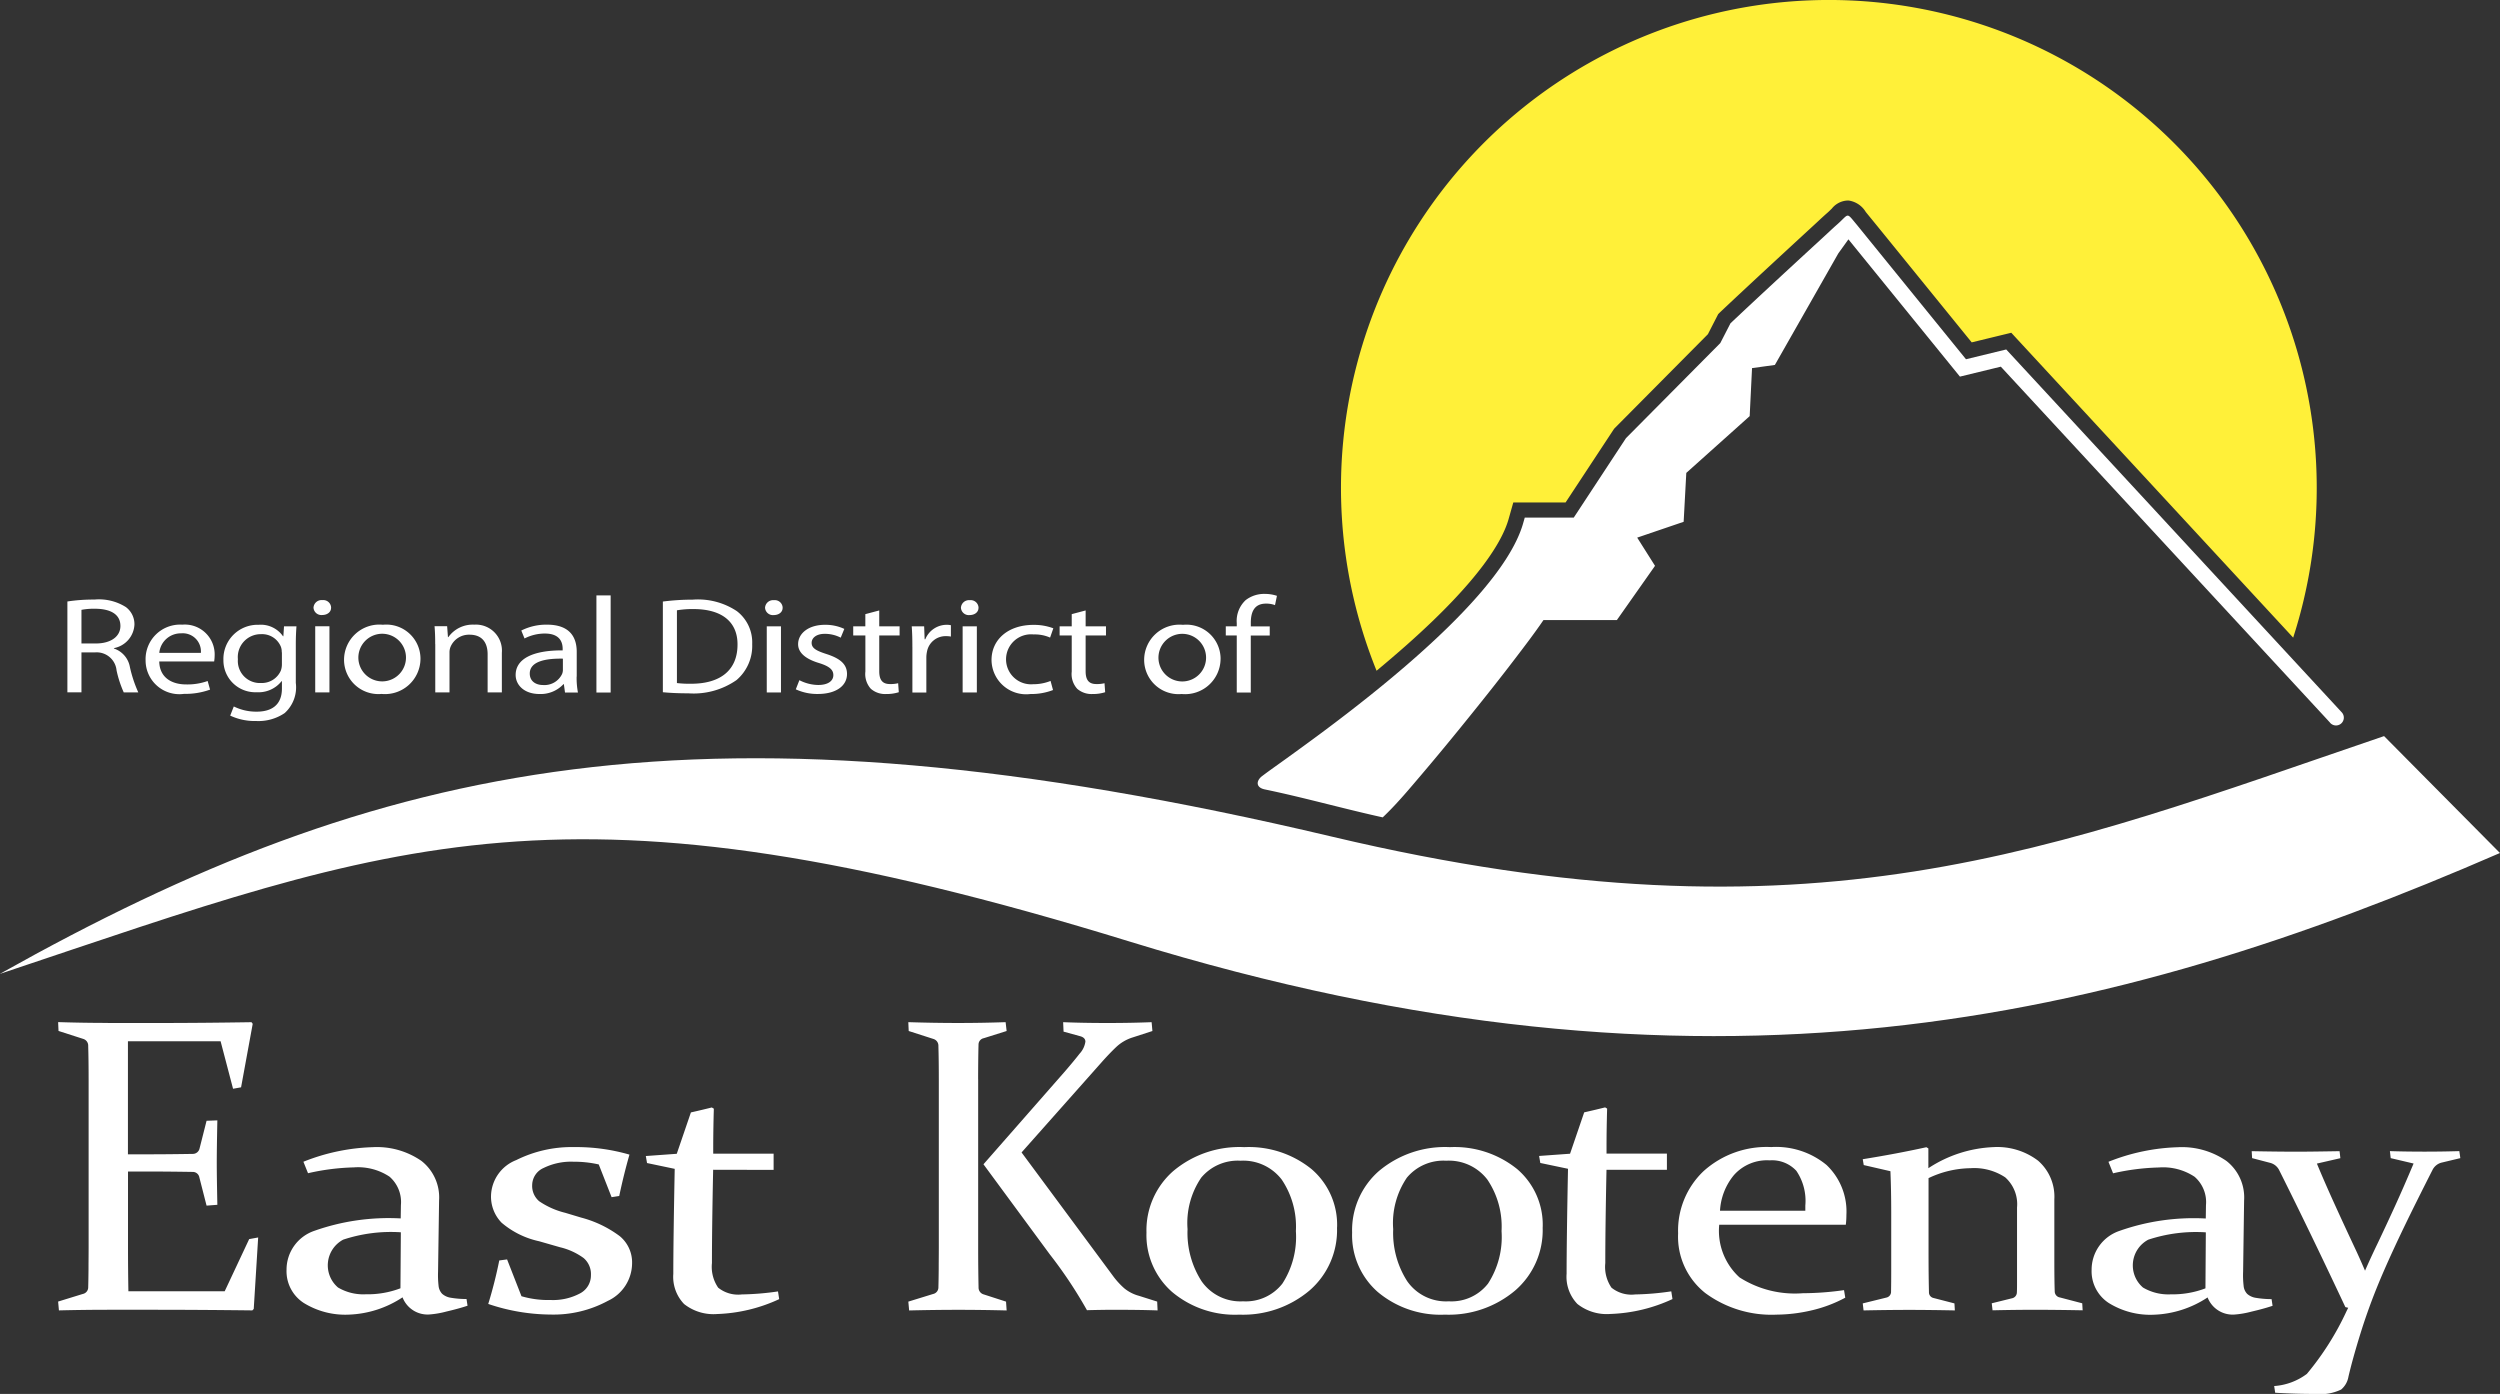<svg id="Logo" xmlns="http://www.w3.org/2000/svg" width="139" height="77.504" viewBox="0 0 139 77.504">
  <rect x="0" y="0" width="139" height="77.504" fill="#333333" stroke="none"/>
  <g id="Group_195" data-name="Group 195" transform="translate(-21.659 -16.964)">
    <path id="Path_19" data-name="Path 19" d="M21.659,152c21.172-11.873,39.122-15.9,74.1-7.616,26.707,6.328,40.044.672,58.454-5.6l6.443,6.5c-21.632,9.408-44.185,14.785-76.174,4.928-31.439-9.687-40.733-5.6-62.826,1.792Z" transform="translate(0 -80.893)" fill="#fff" fill-rule="evenodd"/>
    <path id="Path_20" data-name="Path 20" d="M263.124,53.164l.507.625,5.551,6.838,2.237-.544,18.41,19.91.252.273a.435.435,0,1,1-.677.545l-.25-.271-18.035-19.5-2.274.553-6.2-7.632-.563.783-3.526,6.2-1.27.176-.131,2.67-3.524,3.156-.147,2.719-2.583.88.991,1.568L249.77,75.13h-4.081c-.5.734-1.05,1.454-1.588,2.158-.8,1.05-1.624,2.088-2.454,3.117-.906,1.125-1.825,2.244-2.762,3.345-.617.725-1.277,1.516-1.96,2.182l-.172.167-.237-.053c-2.1-.472-4.178-1.055-6.284-1.494-.578-.105-.508-.511-.177-.755.409-.309.835-.606,1.251-.906q1.041-.748,2.071-1.512c1.819-1.355,3.606-2.766,5.3-4.268,1.976-1.754,5.158-4.808,5.884-7.368l.089-.313h2.725l2.9-4.413,5.246-5.288.566-1.1c1.544-1.457,3.451-3.216,5.162-4.789.259-.238.509-.477.762-.7.7-.615.486-.72,1.115.027Z" transform="translate(-138.214 -23.689)" fill="#fff" fill-rule="evenodd"/>
    <path id="Path_21" data-name="Path 21" d="M247.271,52.794c4.04-3.586,5.293-5.769,5.633-6.969l.261-.924h2.907l2.7-4.1,5.213-5.255.572-1.116.1-.1c1.579-1.49,3.5-3.261,5.17-4.8l.252-.233c.176-.164.349-.325.524-.479.117-.1.2-.189.274-.258a1.181,1.181,0,0,1,.924-.448,1.333,1.333,0,0,1,.963.64l.669.819L278.653,36l2.2-.535,15.674,16.951a27.126,27.126,0,1,0-50.964,1.842Q246.464,53.509,247.271,52.794Z" transform="translate(-147.367)" fill="#fff039"/>
    <path id="Path_22" data-name="Path 22" d="M33.6,118h.8c.836,0,1.366-.388,1.366-.973,0-.662-.566-.95-1.393-.958a3.79,3.79,0,0,0-.773.061V118Zm-.782-2.335a9.62,9.62,0,0,1,1.5-.106,2.8,2.8,0,0,1,1.752.418,1.19,1.19,0,0,1,.476.973,1.4,1.4,0,0,1-1.141,1.308v.023a1.324,1.324,0,0,1,.889,1.034,7.217,7.217,0,0,0,.467,1.407h-.809a6.073,6.073,0,0,1-.4-1.224,1.111,1.111,0,0,0-1.213-1H33.6v2.22h-.782v-5.057Zm7.422,2.859a1.01,1.01,0,0,0-1.1-1.087,1.2,1.2,0,0,0-1.213,1.087ZM37.925,119c.018.9.7,1.277,1.491,1.277a3.318,3.318,0,0,0,1.2-.19l.135.479a4.041,4.041,0,0,1-1.447.236,1.878,1.878,0,0,1-2.138-1.863,1.921,1.921,0,0,1,2.039-1.985,1.661,1.661,0,0,1,1.8,1.734,2.187,2.187,0,0,1-.027.312Zm6.811-.51a.808.808,0,0,0-.045-.3,1.124,1.124,0,0,0-1.1-.707,1.274,1.274,0,0,0-1.293,1.392,1.225,1.225,0,0,0,1.285,1.323,1.153,1.153,0,0,0,1.1-.684,1.012,1.012,0,0,0,.062-.357v-.662Zm.782,1.7a1.926,1.926,0,0,1-.62,1.68,2.591,2.591,0,0,1-1.581.441,3.218,3.218,0,0,1-1.447-.3l.2-.509a2.8,2.8,0,0,0,1.276.289c.809,0,1.4-.357,1.4-1.285v-.411h-.018a1.636,1.636,0,0,1-1.384.616,1.772,1.772,0,0,1-1.851-1.795,1.9,1.9,0,0,1,1.958-1.954,1.5,1.5,0,0,1,1.357.639h.018l.036-.555h.692c-.018.266-.036.563-.036,1.011v2.137Zm1.079.532v-3.68h.791v3.68Zm.881-4.714c.009.228-.189.41-.5.41a.437.437,0,0,1-.476-.41.449.449,0,0,1,.494-.419.436.436,0,0,1,.485.419ZM49,118.89a1.324,1.324,0,1,0,1.338-1.43A1.328,1.328,0,0,0,49,118.89Zm3.45-.038a1.974,1.974,0,0,1-2.165,1.954,1.909,1.909,0,0,1-2.085-1.893,1.963,1.963,0,0,1,2.157-1.954,1.9,1.9,0,0,1,2.093,1.894Zm.818-.814c0-.38-.009-.692-.036-1h.7l.045.608H54a1.663,1.663,0,0,1,1.438-.692,1.446,1.446,0,0,1,1.536,1.567v2.2h-.791V118.6c0-.593-.26-1.088-1.006-1.088a1.11,1.11,0,0,0-1.06.685.832.832,0,0,0-.054.312v2.213h-.791v-2.684Zm7.1.806c-.862-.015-1.842.114-1.842.829,0,.433.341.638.746.638a1.084,1.084,0,0,0,1.051-.615.613.613,0,0,0,.045-.213v-.639Zm.764,1a4.387,4.387,0,0,0,.072.882h-.719l-.063-.464H60.4a1.729,1.729,0,0,1-1.329.548c-.881,0-1.33-.524-1.33-1.057,0-.89.934-1.376,2.614-1.369V118.3c0-.3-.1-.852-.988-.852a2.468,2.468,0,0,0-1.132.274l-.18-.441a3.08,3.08,0,0,1,1.429-.327c1.329,0,1.653.768,1.653,1.506v1.376Zm1.1-4.517h.791v5.4h-.791v-5.4Zm4.475,4.874a5.8,5.8,0,0,0,.791.038c1.671,0,2.579-.791,2.579-2.175.009-1.209-.8-1.977-2.453-1.977a5.226,5.226,0,0,0-.916.069V120.2Zm-.782-4.532a13.2,13.2,0,0,1,1.662-.106,3.9,3.9,0,0,1,2.453.639,2.192,2.192,0,0,1,.853,1.84,2.493,2.493,0,0,1-.871,1.993,4.176,4.176,0,0,1-2.677.737c-.557,0-1.024-.023-1.419-.061v-5.042Zm5.778,5.057v-3.68h.79v3.68Zm.881-4.714c.009.228-.189.41-.5.41a.437.437,0,0,1-.476-.41.449.449,0,0,1,.494-.419.436.436,0,0,1,.485.419Zm.934,4.03a2.348,2.348,0,0,0,1.043.266c.575,0,.844-.243.844-.548s-.224-.494-.809-.676c-.781-.236-1.15-.6-1.15-1.042,0-.593.566-1.08,1.5-1.08a2.487,2.487,0,0,1,1.069.228l-.2.487a1.919,1.919,0,0,0-.889-.213c-.467,0-.728.228-.728.5,0,.3.26.441.826.624.755.244,1.141.562,1.141,1.11,0,.646-.593,1.11-1.626,1.11a2.839,2.839,0,0,1-1.222-.258l.2-.51Zm4.439-3.878v.882h1.132v.51H77.957v1.985c0,.456.153.715.593.715a1.738,1.738,0,0,0,.458-.046l.036.5a2.224,2.224,0,0,1-.7.1,1.207,1.207,0,0,1-.853-.289,1.22,1.22,0,0,1-.305-.958v-2.007H76.51v-.51h.674v-.677l.773-.205Zm1.842,2.03c0-.434-.009-.806-.036-1.148h.691l.027.722h.036a1.285,1.285,0,0,1,1.2-.806,1.008,1.008,0,0,1,.224.023v.631a1.4,1.4,0,0,0-.269-.023,1.049,1.049,0,0,0-1.06.859,1.615,1.615,0,0,0-.036.312v1.962H79.8V118.19Zm2.795,2.532v-3.68h.79v3.68Zm.881-4.714c.008.228-.189.41-.5.41a.437.437,0,0,1-.476-.41.449.449,0,0,1,.494-.419.436.436,0,0,1,.485.419Zm4.142,4.578a3.332,3.332,0,0,1-1.249.22A1.924,1.924,0,0,1,84.2,118.92c0-1.133.917-1.954,2.336-1.954a3.054,3.054,0,0,1,1.1.19l-.18.517a2.1,2.1,0,0,0-.917-.175,1.39,1.39,0,1,0-.027,2.768,2.578,2.578,0,0,0,.97-.183l.135.5Zm1.816-4.426v.882h1.131v.51H89.432v1.985c0,.456.152.715.592.715a1.736,1.736,0,0,0,.458-.046l.036.5a2.217,2.217,0,0,1-.7.1,1.207,1.207,0,0,1-.853-.289,1.219,1.219,0,0,1-.306-.958v-2.007h-.673v-.51h.673v-.677l.773-.205Zm4.052,2.73a1.324,1.324,0,1,0,1.338-1.43,1.328,1.328,0,0,0-1.338,1.43Zm3.45-.038a1.974,1.974,0,0,1-2.165,1.954,1.909,1.909,0,0,1-2.084-1.893,1.963,1.963,0,0,1,2.157-1.954,1.9,1.9,0,0,1,2.093,1.894Zm.9,1.871v-3.171h-.61v-.51h.61v-.175a1.576,1.576,0,0,1,.5-1.285,1.678,1.678,0,0,1,1.06-.342,2.126,2.126,0,0,1,.674.107l-.108.517a1.366,1.366,0,0,0-.5-.084c-.674,0-.845.5-.845,1.065v.2h1.052v.51H98.614v3.171Z" transform="translate(-7.412 -65.259)" fill="#fff" fill-rule="evenodd"/>
    <path id="Path_23" data-name="Path 23" d="M34.041,186.176h2.711q2.5,0,5.276-.045l.067.091-.647,3.53-.446.08-.692-2.639H35.157v6.284h1.015q1.161,0,2.588-.023a.384.384,0,0,0,.379-.3l.39-1.542.6-.023q-.033,1.6-.033,2.365,0,.742.033,2.33l-.6.046-.4-1.566a.37.37,0,0,0-.346-.308q-1.451-.023-2.622-.023h-1v4.158q0,1.269.022,2.5h5.354l1.361-2.9.5-.091-.246,3.975-.078.08q-2.889-.034-5.332-.035H34.086q-1.35,0-2.766.035l-.044-.491,1.372-.423a.375.375,0,0,0,.3-.354q.012-.457.017-1.022c0-.378.006-.794.006-1.251v-9.265q0-.582-.006-1.051t-.017-.846a.39.39,0,0,0-.267-.389l-1.383-.445-.022-.492q1.439.046,2.766.045Zm16.286,11.636a8.449,8.449,0,0,0-3.2.409,1.619,1.619,0,0,0-.289,2.661,2.763,2.763,0,0,0,1.543.377,5.133,5.133,0,0,0,1.928-.333l.022-3.113Zm-5.41-3.923a11.244,11.244,0,0,1,3.848-.809,4.35,4.35,0,0,1,2.708.762,2.575,2.575,0,0,1,.984,2.2L52.4,200a5.266,5.266,0,0,0,.028.78.747.747,0,0,0,.2.453.934.934,0,0,0,.485.219,5.287,5.287,0,0,0,.87.071l.056.372q-.48.161-1.173.323a5.1,5.1,0,0,1-.941.163,1.492,1.492,0,0,1-1.5-.952,5.767,5.767,0,0,1-2.977.961,4.382,4.382,0,0,1-2.52-.652,2.1,2.1,0,0,1-.952-1.842,2.278,2.278,0,0,1,1.534-2.161,12.4,12.4,0,0,1,4.813-.694l.012-.743a1.867,1.867,0,0,0-.636-1.58,3.165,3.165,0,0,0-1.986-.514,12.685,12.685,0,0,0-2.543.324l-.257-.638Zm16.42.152a6.152,6.152,0,0,0-1.406-.152,3.455,3.455,0,0,0-1.662.347,1.054,1.054,0,0,0-.636.947,1.114,1.114,0,0,0,.386.9,4.434,4.434,0,0,0,1.455.647l.889.267a6.215,6.215,0,0,1,2.137,1.028,1.889,1.889,0,0,1,.688,1.514,2.319,2.319,0,0,1-1.345,2.085,6.346,6.346,0,0,1-3.184.762,10.954,10.954,0,0,1-3.469-.59,24.454,24.454,0,0,0,.613-2.418l.435-.057.8,2.046a5.274,5.274,0,0,0,1.618.21,3.193,3.193,0,0,0,1.628-.362A1.128,1.128,0,0,0,60.9,200.2a1.173,1.173,0,0,0-.407-.956,3.658,3.658,0,0,0-1.311-.6l-1.16-.333a4.757,4.757,0,0,1-2.091-1.033,2.083,2.083,0,0,1-.586-1.509,2.192,2.192,0,0,1,1.4-1.97,6.908,6.908,0,0,1,3.218-.724,10.626,10.626,0,0,1,3.079.419q-.312,1.087-.569,2.3l-.424.066-.714-1.819Zm6.358.295q-.067,3.218-.067,5.189a2.043,2.043,0,0,0,.346,1.366,1.769,1.769,0,0,0,1.316.376A15.265,15.265,0,0,0,71.3,201.1l.067.429a8.883,8.883,0,0,1-3.447.828,2.636,2.636,0,0,1-1.84-.556,2.18,2.18,0,0,1-.6-1.68q0-1.846.078-5.836l-1.539-.323-.067-.39,1.72-.124.786-2.3q.639-.144,1.163-.276l.112.067q-.033,1.152-.034,2.152v.352h3.358v.9Zm15.025-.3,4.5-5.13q.524-.606.848-1.023a1.241,1.241,0,0,0,.324-.668q0-.228-.3-.308l-.914-.251-.023-.526q1.1.046,2.465.046,1.306,0,2.454-.046l.044.492-1.126.365a2.357,2.357,0,0,0-.887.525q-.373.354-.8.834l-4.462,5.027,5.075,6.854a4.322,4.322,0,0,0,.636.7,2.176,2.176,0,0,0,.814.417l1.015.321.023.491q-.937-.034-2.376-.035-.379,0-.77.006t-.781.017a24.722,24.722,0,0,0-2.063-3.1l-3.693-5.015Zm-.29-4.73v9.311q0,.686.006,1.245t.016,1.017a.39.39,0,0,0,.29.388l1.238.4.033.491q-1.328-.034-2.655-.035-1.35,0-2.766.035l-.045-.491,1.372-.423a.373.373,0,0,0,.3-.354q.012-.457.017-1.022c0-.378.006-.794.006-1.251v-9.265q0-.582-.006-1.051t-.017-.846a.389.389,0,0,0-.267-.389l-1.384-.445-.022-.492q1.439.046,2.766.046t2.644-.046l.056.492-1.272.4a.361.361,0,0,0-.29.354q-.011.412-.016.891t-.006,1.039Zm11.642,8.325a4.968,4.968,0,0,0,.778,2.9,2.63,2.63,0,0,0,2.311,1.119,2.576,2.576,0,0,0,2.184-.986,4.773,4.773,0,0,0,.75-2.918,4.667,4.667,0,0,0-.789-2.866,2.694,2.694,0,0,0-2.29-1.047,2.644,2.644,0,0,0-2.184.942,4.487,4.487,0,0,0-.761,2.856Zm8.31-.085a4.429,4.429,0,0,1-1.535,3.508,5.726,5.726,0,0,1-3.9,1.337,5.423,5.423,0,0,1-3.735-1.262,4.2,4.2,0,0,1-1.424-3.3,4.376,4.376,0,0,1,1.491-3.423,5.712,5.712,0,0,1,3.948-1.328,5.531,5.531,0,0,1,3.741,1.223,4.073,4.073,0,0,1,1.418,3.242Zm3.124.085a4.971,4.971,0,0,0,.778,2.9,2.63,2.63,0,0,0,2.312,1.119,2.574,2.574,0,0,0,2.183-.986,4.766,4.766,0,0,0,.751-2.918,4.662,4.662,0,0,0-.79-2.866,2.693,2.693,0,0,0-2.289-1.047,2.644,2.644,0,0,0-2.184.942,4.489,4.489,0,0,0-.762,2.856Zm8.31-.085a4.429,4.429,0,0,1-1.535,3.508,5.723,5.723,0,0,1-3.9,1.337,5.422,5.422,0,0,1-3.736-1.262,4.2,4.2,0,0,1-1.423-3.3,4.376,4.376,0,0,1,1.49-3.423,5.711,5.711,0,0,1,3.948-1.328A5.53,5.53,0,0,1,112.4,194.3a4.071,4.071,0,0,1,1.418,3.242Zm3.549-3.209q-.067,3.218-.067,5.189a2.043,2.043,0,0,0,.345,1.366,1.77,1.77,0,0,0,1.317.376,15.242,15.242,0,0,0,2.007-.172l.067.429a8.881,8.881,0,0,1-3.447.828,2.635,2.635,0,0,1-1.84-.556,2.18,2.18,0,0,1-.6-1.68q0-1.846.078-5.836l-1.54-.323-.067-.39,1.721-.124.786-2.3q.638-.144,1.163-.276l.112.067q-.033,1.152-.033,2.152v.352h3.357v.9Zm11.055,2.275v-.285a2.968,2.968,0,0,0-.5-1.933,1.841,1.841,0,0,0-1.48-.581,2.454,2.454,0,0,0-1.989.819,3.4,3.4,0,0,0-.775,1.98Zm2.22,4.837a7.54,7.54,0,0,1-1.952.723,8.74,8.74,0,0,1-1.864.219,6.2,6.2,0,0,1-3.965-1.2,3.992,3.992,0,0,1-1.512-3.318,4.556,4.556,0,0,1,1.41-3.456,5.237,5.237,0,0,1,3.768-1.343,4.4,4.4,0,0,1,3.079,1,3.567,3.567,0,0,1,1.1,2.775,4.39,4.39,0,0,1-.033.542h-7.038a3.493,3.493,0,0,0,1.127,2.928,5.711,5.711,0,0,0,3.524.881,16.4,16.4,0,0,0,2.288-.172l.067.41Zm.971-7.7q1.874-.3,3.539-.667l.111.067v1.1a7.094,7.094,0,0,1,3.619-1.172,3.742,3.742,0,0,1,2.485.757,2.652,2.652,0,0,1,.9,2.147v3.361q0,1.19.022,1.761a.342.342,0,0,0,.291.333l1.238.324.023.39q-1.472-.028-2.572-.029t-2.437.029l-.045-.39,1.116-.276a.338.338,0,0,0,.279-.295q.012-.134.011-.6v-4.151a2,2,0,0,0-.657-1.68,3.115,3.115,0,0,0-1.936-.509,5.561,5.561,0,0,0-2.327.552v4.161q0,1.189.023,2.18a.32.32,0,0,0,.257.324l1.16.3.023.39q-1.384-.028-2.482-.029t-2.594.029l-.045-.39,1.316-.324a.327.327,0,0,0,.257-.295q.011-.609.01-1.171v-3.246q0-1.246-.044-2.313l-1.484-.342-.055-.324Zm19.075,4.066a8.447,8.447,0,0,0-3.2.409,1.62,1.62,0,0,0-.29,2.661,2.764,2.764,0,0,0,1.543.377,5.135,5.135,0,0,0,1.928-.333l.021-3.113Zm-5.41-3.923a11.246,11.246,0,0,1,3.849-.809,4.354,4.354,0,0,1,2.708.762,2.575,2.575,0,0,1,.983,2.2l-.055,3.96a5.127,5.127,0,0,0,.028.78.741.741,0,0,0,.2.453.931.931,0,0,0,.485.219,5.29,5.29,0,0,0,.87.071l.055.372q-.478.161-1.172.323a5.115,5.115,0,0,1-.941.163,1.494,1.494,0,0,1-1.5-.952,5.763,5.763,0,0,1-2.976.961,4.384,4.384,0,0,1-2.52-.652,2.105,2.105,0,0,1-.952-1.842,2.278,2.278,0,0,1,1.533-2.161,12.4,12.4,0,0,1,4.814-.694l.011-.743a1.864,1.864,0,0,0-.636-1.58,3.163,3.163,0,0,0-1.985-.514,12.688,12.688,0,0,0-2.544.324l-.256-.638Zm7.96-.59q1.407.028,2.5.029.748,0,2.388-.029l.044.39-1.305.3q.414,1,.959,2.2t1.16,2.509q.256.543.557,1.247.312-.714.67-1.456.524-1.1,1.014-2.175t1.016-2.328l-1.272-.3-.045-.39q.826.028,1.93.029.992,0,1.93-.029l.056.39-1.037.248a.777.777,0,0,0-.5.39q-.412.809-.892,1.771-1.472,2.952-2.231,4.836-.514,1.277-.926,2.614t-.636,2.3a1.188,1.188,0,0,1-.407.709,2.666,2.666,0,0,1-1.433.243q-1.151,0-2.232-.067l-.056-.372a3.426,3.426,0,0,0,1.818-.676,15.744,15.744,0,0,0,2.209-3.495l.089-.18-.157-.038q-2.04-4.342-3.692-7.636a.777.777,0,0,0-.513-.39l-.981-.257-.023-.39Z" transform="translate(-6.385 -112.333)" fill="#fff" fill-rule="evenodd"/>
  </g>
</svg>
